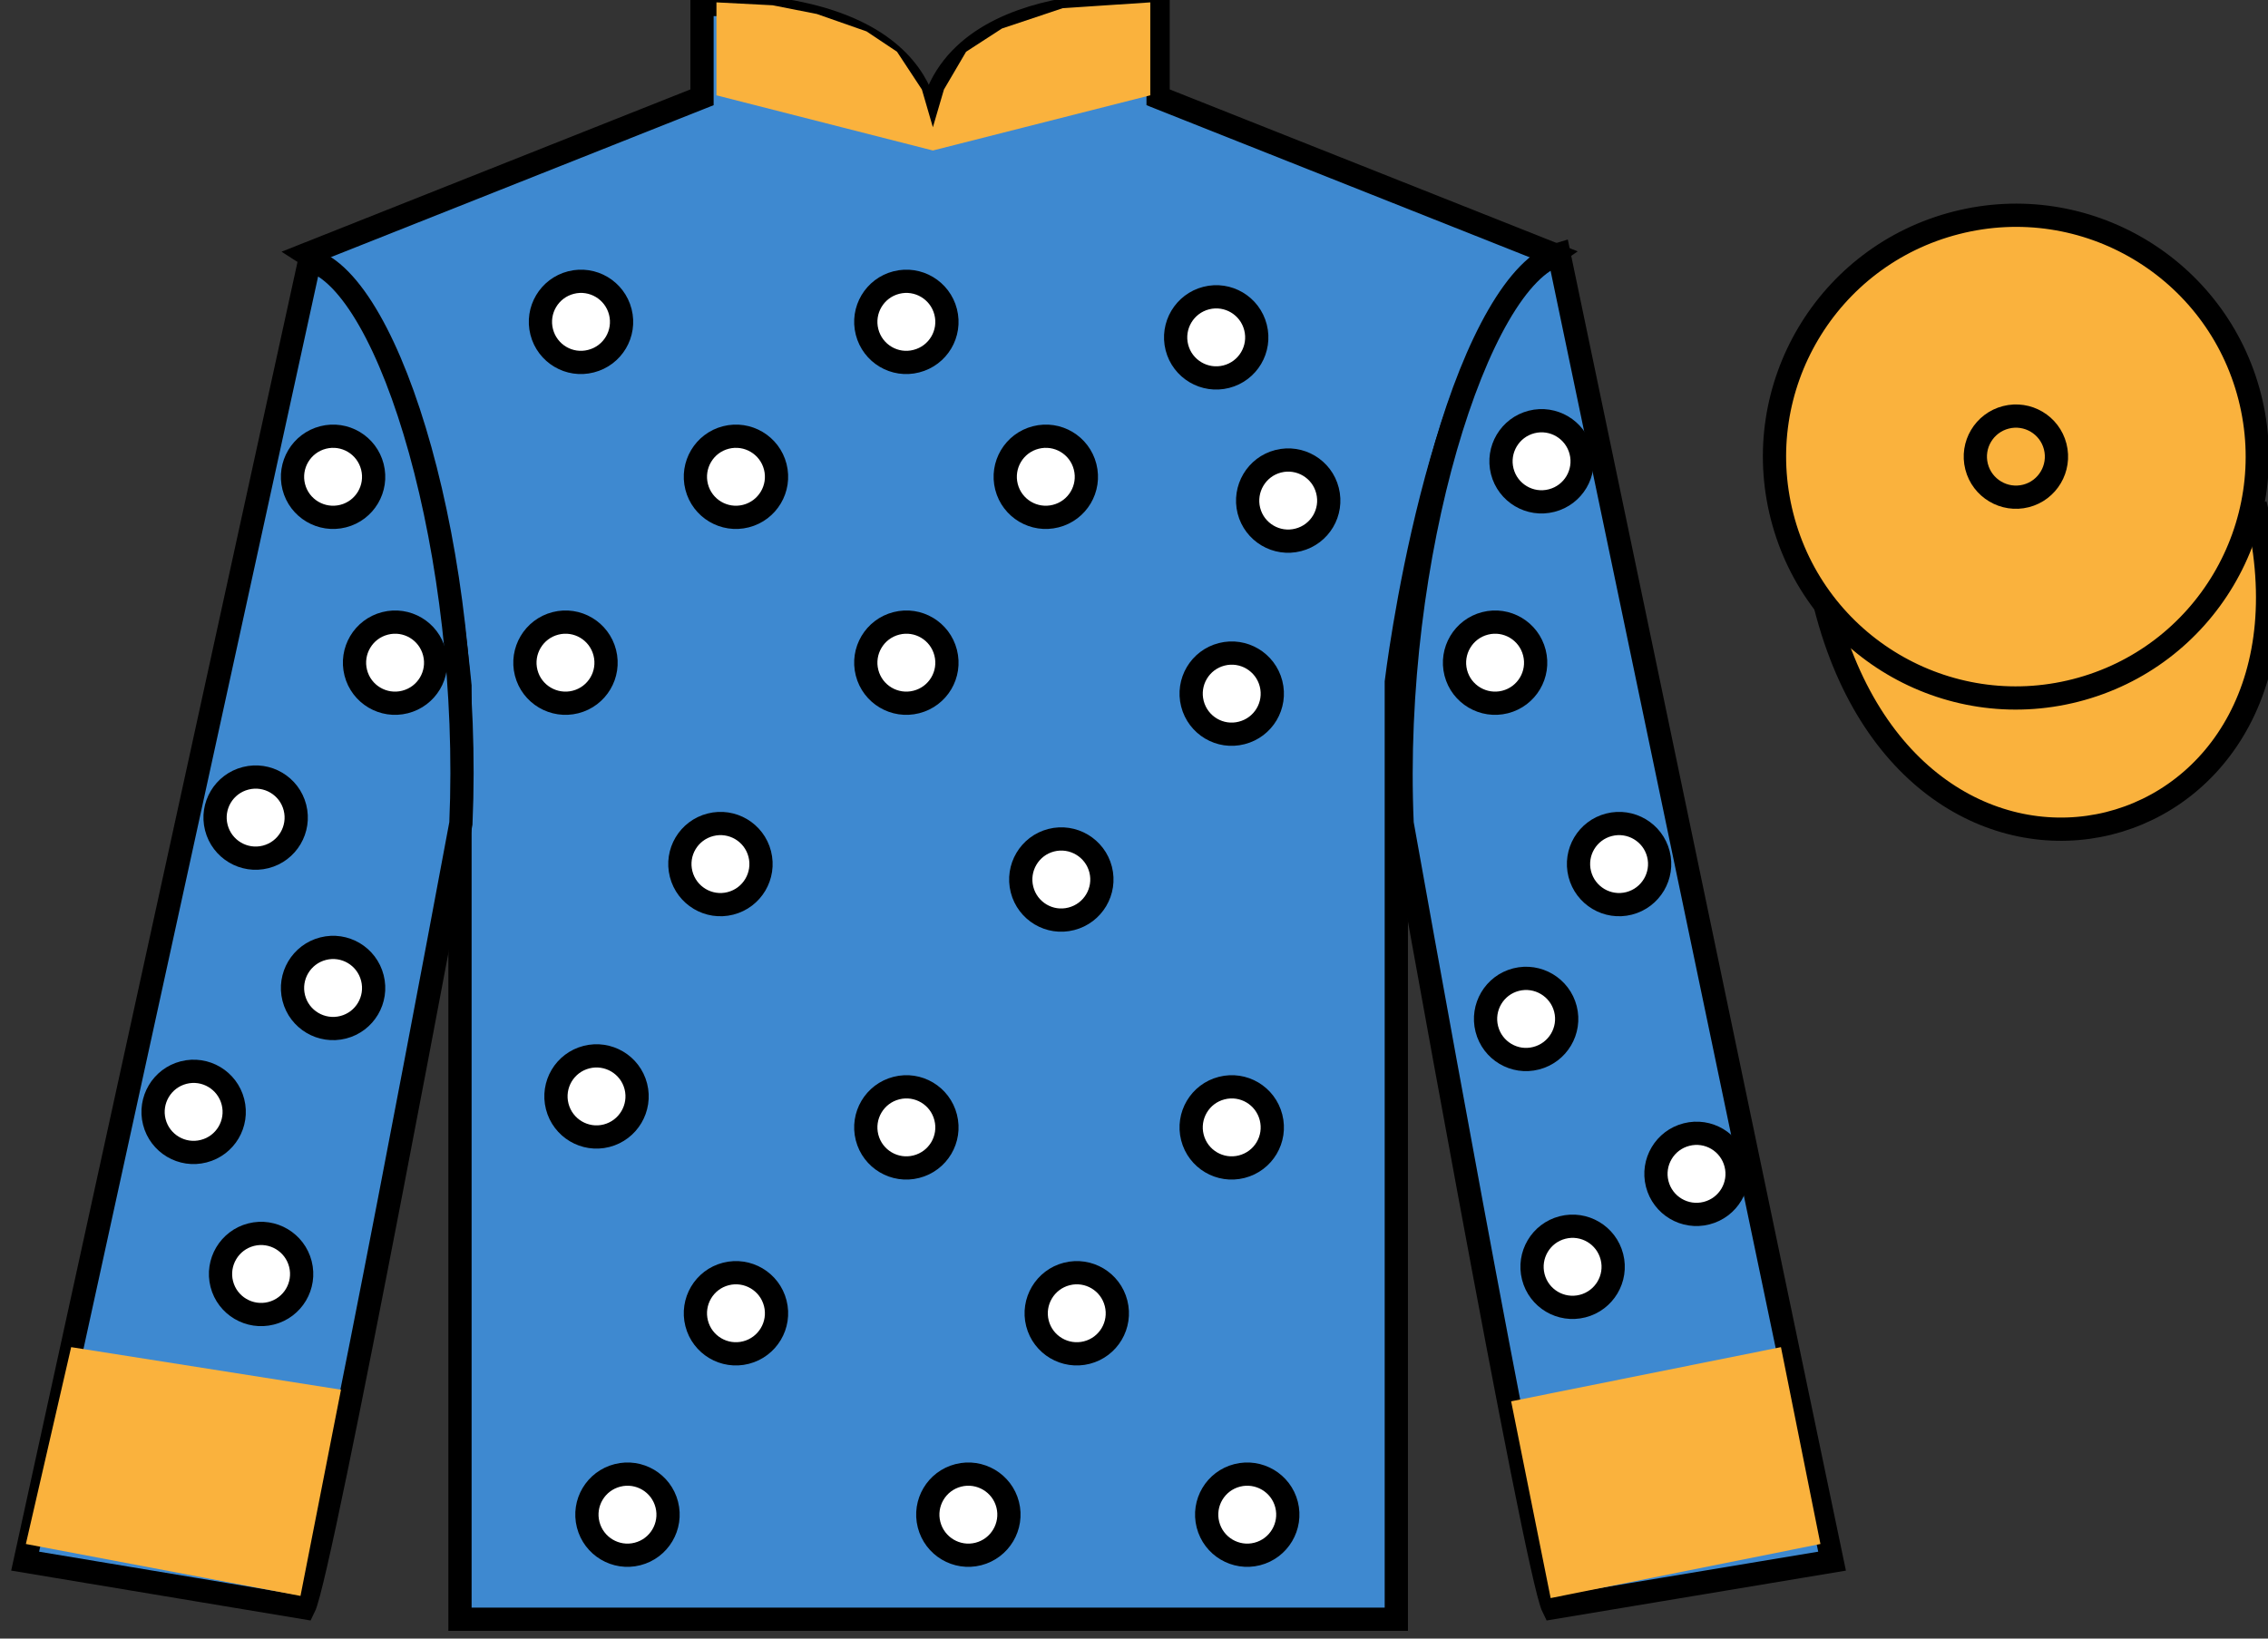 <?xml version="1.0" encoding="UTF-8"?>
<svg xmlns="http://www.w3.org/2000/svg" xmlns:xlink="http://www.w3.org/1999/xlink" width="97.59pt" height="70.52pt" viewBox="0 0 97.59 70.52" version="1.1">
<rect x="0" y="0" width="97.59" height="70.52" fill="#333333" stroke="none"/>
<g id="surface0">
<path style=" stroke:none;fill-rule:nonzero;fill:rgb(24.53%,53.66%,81.613%);fill-opacity:1;" d="M 13.207 10.938 C 13.207 10.938 18.293 14.188 19.793 29.52 C 19.793 29.52 19.793 44.52 19.793 69.688 L 60.082 69.688 L 60.082 29.352 C 60.082 29.352 61.875 14.352 66.832 10.938 L 49.832 4.188 L 49.832 0.188 C 49.832 0.188 39.945 -0.648 39.945 6.188 C 39.945 6.188 40.957 0.188 30.207 0.188 L 30.207 4.188 L 13.207 10.938 "/>
<path style="fill:none;stroke-width:10;stroke-linecap:butt;stroke-linejoin:miter;stroke:rgb(0%,0%,0%);stroke-opacity:1;stroke-miterlimit:4;" d="M 132.07 595.825 C 132.07 595.825 182.93 563.325 197.93 410.005 C 197.93 410.005 197.93 260.005 197.93 8.325 L 600.82 8.325 L 600.82 411.684 C 600.82 411.684 618.75 561.684 668.32 595.825 L 498.32 663.325 L 498.32 703.325 C 498.32 703.325 399.453 711.684 399.453 643.325 C 399.453 643.325 409.57 703.325 302.07 703.325 L 302.07 663.325 L 132.07 595.825 Z M 132.07 595.825 " transform="matrix(0.1,0,0,-0.1,0,70.52)"/>
<path style=" stroke:none;fill-rule:nonzero;fill:rgb(24.53%,53.66%,81.613%);fill-opacity:1;" d="M 13.082 69.188 C 13.832 67.688 19.832 35.438 19.832 35.438 C 20.332 23.938 16.832 12.188 13.332 11.188 L 1.082 67.188 L 13.082 69.188 "/>
<path style="fill:none;stroke-width:10;stroke-linecap:butt;stroke-linejoin:miter;stroke:rgb(0%,0%,0%);stroke-opacity:1;stroke-miterlimit:4;" d="M 130.82 13.325 C 138.32 28.325 198.32 350.825 198.32 350.825 C 203.32 465.825 168.32 583.325 133.32 593.325 L 10.82 33.325 L 130.82 13.325 Z M 130.82 13.325 " transform="matrix(0.1,0,0,-0.1,0,70.52)"/>
<path style=" stroke:none;fill-rule:nonzero;fill:rgb(24.53%,53.66%,81.613%);fill-opacity:1;" d="M 78.832 67.188 L 67.082 10.938 C 63.582 11.938 59.832 23.938 60.332 35.438 C 60.332 35.438 66.082 67.688 66.832 69.188 L 78.832 67.188 "/>
<path style="fill:none;stroke-width:10;stroke-linecap:butt;stroke-linejoin:miter;stroke:rgb(0%,0%,0%);stroke-opacity:1;stroke-miterlimit:4;" d="M 788.32 33.325 L 670.82 595.825 C 635.82 585.825 598.32 465.825 603.32 350.825 C 603.32 350.825 660.82 28.325 668.32 13.325 L 788.32 33.325 Z M 788.32 33.325 " transform="matrix(0.1,0,0,-0.1,0,70.52)"/>
<path style="fill-rule:nonzero;fill:rgb(97.855%,69.792%,23.972%);fill-opacity:1;stroke-width:10;stroke-linecap:butt;stroke-linejoin:miter;stroke:rgb(0%,0%,0%);stroke-opacity:1;stroke-miterlimit:4;" d="M 785.508 444.262 C 825.234 288.598 1009.18 336.177 970.391 488.208 " transform="matrix(0.1,0,0,-0.1,0,70.52)"/>
<path style=" stroke:none;fill-rule:nonzero;fill:rgb(97.855%,69.792%,23.972%);fill-opacity:1;" d="M 89.309 29.715 C 94.867 28.297 98.223 22.641 96.805 17.082 C 95.387 11.527 89.734 8.168 84.176 9.59 C 78.617 11.008 75.262 16.66 76.68 22.219 C 78.098 27.777 83.754 31.133 89.309 29.715 "/>
<path style="fill:none;stroke-width:10;stroke-linecap:butt;stroke-linejoin:miter;stroke:rgb(0%,0%,0%);stroke-opacity:1;stroke-miterlimit:4;" d="M 893.086 408.052 C 948.672 422.231 982.227 478.794 968.047 534.38 C 953.867 589.927 897.344 623.52 841.758 609.302 C 786.172 595.122 752.617 538.598 766.797 483.012 C 780.977 427.427 837.539 393.872 893.086 408.052 Z M 893.086 408.052 " transform="matrix(0.1,0,0,-0.1,0,70.52)"/>
<path style=" stroke:none;fill-rule:nonzero;fill:rgb(100%,100%,100%);fill-opacity:1;" d="M 25.43 15.543 C 26.367 15.305 26.93 14.355 26.691 13.422 C 26.453 12.488 25.504 11.922 24.57 12.16 C 23.633 12.398 23.07 13.352 23.309 14.285 C 23.547 15.219 24.496 15.785 25.43 15.543 "/>
<path style="fill:none;stroke-width:10;stroke-linecap:butt;stroke-linejoin:miter;stroke:rgb(0%,0%,0%);stroke-opacity:1;stroke-miterlimit:4;" d="M 254.297 549.77 C 263.672 552.153 269.297 561.645 266.914 570.981 C 264.531 580.317 255.039 585.981 245.703 583.598 C 236.328 581.216 230.703 571.684 233.086 562.348 C 235.469 553.013 244.961 547.348 254.297 549.77 Z M 254.297 549.77 " transform="matrix(0.1,0,0,-0.1,0,70.52)"/>
<path style=" stroke:none;fill-rule:nonzero;fill:rgb(100%,100%,100%);fill-opacity:1;" d="M 39.43 15.543 C 40.367 15.305 40.93 14.355 40.691 13.422 C 40.453 12.488 39.504 11.922 38.57 12.16 C 37.633 12.398 37.07 13.352 37.309 14.285 C 37.547 15.219 38.496 15.785 39.43 15.543 "/>
<path style="fill:none;stroke-width:10;stroke-linecap:butt;stroke-linejoin:miter;stroke:rgb(0%,0%,0%);stroke-opacity:1;stroke-miterlimit:4;" d="M 394.297 549.77 C 403.672 552.153 409.297 561.645 406.914 570.981 C 404.531 580.317 395.039 585.981 385.703 583.598 C 376.328 581.216 370.703 571.684 373.086 562.348 C 375.469 553.013 384.961 547.348 394.297 549.77 Z M 394.297 549.77 " transform="matrix(0.1,0,0,-0.1,0,70.52)"/>
<path style=" stroke:none;fill-rule:nonzero;fill:rgb(100%,100%,100%);fill-opacity:1;" d="M 52.766 16.211 C 53.699 15.973 54.262 15.023 54.023 14.09 C 53.785 13.152 52.836 12.59 51.902 12.828 C 50.969 13.066 50.402 14.02 50.641 14.953 C 50.879 15.887 51.832 16.449 52.766 16.211 "/>
<path style="fill:none;stroke-width:10;stroke-linecap:butt;stroke-linejoin:miter;stroke:rgb(0%,0%,0%);stroke-opacity:1;stroke-miterlimit:4;" d="M 527.656 543.091 C 536.992 545.473 542.617 554.966 540.234 564.302 C 537.852 573.677 528.359 579.302 519.023 576.919 C 509.688 574.536 504.023 565.005 506.406 555.669 C 508.789 546.333 518.32 540.708 527.656 543.091 Z M 527.656 543.091 " transform="matrix(0.1,0,0,-0.1,0,70.52)"/>
<path style=" stroke:none;fill-rule:nonzero;fill:rgb(100%,100%,100%);fill-opacity:1;" d="M 32.098 22.211 C 33.031 21.973 33.598 21.023 33.359 20.09 C 33.121 19.152 32.168 18.59 31.234 18.828 C 30.301 19.066 29.738 20.02 29.977 20.953 C 30.215 21.887 31.164 22.449 32.098 22.211 "/>
<path style="fill:none;stroke-width:10;stroke-linecap:butt;stroke-linejoin:miter;stroke:rgb(0%,0%,0%);stroke-opacity:1;stroke-miterlimit:4;" d="M 320.977 483.091 C 330.312 485.473 335.977 494.966 333.594 504.302 C 331.211 513.677 321.68 519.302 312.344 516.919 C 303.008 514.536 297.383 505.005 299.766 495.669 C 302.148 486.333 311.641 480.708 320.977 483.091 Z M 320.977 483.091 " transform="matrix(0.1,0,0,-0.1,0,70.52)"/>
<path style=" stroke:none;fill-rule:nonzero;fill:rgb(100%,100%,100%);fill-opacity:1;" d="M 45.43 22.211 C 46.367 21.973 46.93 21.023 46.691 20.09 C 46.453 19.152 45.504 18.59 44.57 18.828 C 43.633 19.066 43.07 20.02 43.309 20.953 C 43.547 21.887 44.496 22.449 45.43 22.211 "/>
<path style="fill:none;stroke-width:10;stroke-linecap:butt;stroke-linejoin:miter;stroke:rgb(0%,0%,0%);stroke-opacity:1;stroke-miterlimit:4;" d="M 454.297 483.091 C 463.672 485.473 469.297 494.966 466.914 504.302 C 464.531 513.677 455.039 519.302 445.703 516.919 C 436.328 514.536 430.703 505.005 433.086 495.669 C 435.469 486.333 444.961 480.708 454.297 483.091 Z M 454.297 483.091 " transform="matrix(0.1,0,0,-0.1,0,70.52)"/>
<path style=" stroke:none;fill-rule:nonzero;fill:rgb(100%,100%,100%);fill-opacity:1;" d="M 55.863 23.234 C 56.797 22.996 57.359 22.047 57.121 21.113 C 56.887 20.18 55.934 19.613 55 19.852 C 54.066 20.09 53.504 21.043 53.738 21.977 C 53.977 22.91 54.93 23.477 55.863 23.234 "/>
<path style="fill:none;stroke-width:10;stroke-linecap:butt;stroke-linejoin:miter;stroke:rgb(0%,0%,0%);stroke-opacity:1;stroke-miterlimit:4;" d="M 558.633 472.856 C 567.969 475.239 573.594 484.731 571.211 494.067 C 568.867 503.403 559.336 509.067 550 506.684 C 540.664 504.302 535.039 494.77 537.383 485.434 C 539.766 476.098 549.297 470.434 558.633 472.856 Z M 558.633 472.856 " transform="matrix(0.1,0,0,-0.1,0,70.52)"/>
<path style=" stroke:none;fill-rule:nonzero;fill:rgb(100%,100%,100%);fill-opacity:1;" d="M 24.766 30.211 C 25.699 29.973 26.262 29.023 26.023 28.09 C 25.785 27.152 24.836 26.59 23.902 26.828 C 22.969 27.066 22.402 28.02 22.641 28.953 C 22.879 29.887 23.832 30.449 24.766 30.211 "/>
<path style="fill:none;stroke-width:10;stroke-linecap:butt;stroke-linejoin:miter;stroke:rgb(0%,0%,0%);stroke-opacity:1;stroke-miterlimit:4;" d="M 247.656 403.091 C 256.992 405.473 262.617 414.966 260.234 424.302 C 257.852 433.677 248.359 439.302 239.023 436.919 C 229.688 434.536 224.023 425.005 226.406 415.669 C 228.789 406.333 238.32 400.708 247.656 403.091 Z M 247.656 403.091 " transform="matrix(0.1,0,0,-0.1,0,70.52)"/>
<path style=" stroke:none;fill-rule:nonzero;fill:rgb(100%,100%,100%);fill-opacity:1;" d="M 39.43 30.211 C 40.367 29.973 40.93 29.023 40.691 28.09 C 40.453 27.152 39.504 26.59 38.57 26.828 C 37.633 27.066 37.07 28.02 37.309 28.953 C 37.547 29.887 38.496 30.449 39.43 30.211 "/>
<path style="fill:none;stroke-width:10;stroke-linecap:butt;stroke-linejoin:miter;stroke:rgb(0%,0%,0%);stroke-opacity:1;stroke-miterlimit:4;" d="M 394.297 403.091 C 403.672 405.473 409.297 414.966 406.914 424.302 C 404.531 433.677 395.039 439.302 385.703 436.919 C 376.328 434.536 370.703 425.005 373.086 415.669 C 375.469 406.333 384.961 400.708 394.297 403.091 Z M 394.297 403.091 " transform="matrix(0.1,0,0,-0.1,0,70.52)"/>
<path style=" stroke:none;fill-rule:nonzero;fill:rgb(100%,100%,100%);fill-opacity:1;" d="M 53.43 31.543 C 54.367 31.305 54.93 30.355 54.691 29.422 C 54.453 28.488 53.504 27.922 52.57 28.16 C 51.633 28.398 51.07 29.352 51.309 30.285 C 51.547 31.219 52.496 31.785 53.43 31.543 "/>
<path style="fill:none;stroke-width:10;stroke-linecap:butt;stroke-linejoin:miter;stroke:rgb(0%,0%,0%);stroke-opacity:1;stroke-miterlimit:4;" d="M 534.297 389.77 C 543.672 392.153 549.297 401.645 546.914 410.981 C 544.531 420.317 535.039 425.981 525.703 423.598 C 516.328 421.216 510.703 411.684 513.086 402.348 C 515.469 393.012 524.961 387.348 534.297 389.77 Z M 534.297 389.77 " transform="matrix(0.1,0,0,-0.1,0,70.52)"/>
<path style=" stroke:none;fill-rule:nonzero;fill:rgb(100%,100%,100%);fill-opacity:1;" d="M 31.43 38.879 C 32.367 38.641 32.93 37.688 32.691 36.754 C 32.453 35.82 31.504 35.258 30.57 35.496 C 29.633 35.734 29.07 36.684 29.309 37.617 C 29.547 38.551 30.496 39.117 31.43 38.879 "/>
<path style="fill:none;stroke-width:10;stroke-linecap:butt;stroke-linejoin:miter;stroke:rgb(0%,0%,0%);stroke-opacity:1;stroke-miterlimit:4;" d="M 314.297 316.411 C 323.672 318.794 329.297 328.325 326.914 337.661 C 324.531 346.997 315.039 352.622 305.703 350.239 C 296.328 347.856 290.703 338.364 293.086 329.028 C 295.469 319.692 304.961 314.028 314.297 316.411 Z M 314.297 316.411 " transform="matrix(0.1,0,0,-0.1,0,70.52)"/>
<path style=" stroke:none;fill-rule:nonzero;fill:rgb(100%,100%,100%);fill-opacity:1;" d="M 46.098 39.543 C 47.031 39.305 47.598 38.355 47.359 37.422 C 47.121 36.488 46.168 35.922 45.234 36.16 C 44.301 36.398 43.738 37.352 43.977 38.285 C 44.215 39.219 45.164 39.785 46.098 39.543 "/>
<path style="fill:none;stroke-width:10;stroke-linecap:butt;stroke-linejoin:miter;stroke:rgb(0%,0%,0%);stroke-opacity:1;stroke-miterlimit:4;" d="M 460.977 309.77 C 470.312 312.153 475.977 321.645 473.594 330.981 C 471.211 340.317 461.68 345.981 452.344 343.598 C 443.008 341.216 437.383 331.684 439.766 322.348 C 442.148 313.012 451.641 307.348 460.977 309.77 Z M 460.977 309.77 " transform="matrix(0.1,0,0,-0.1,0,70.52)"/>
<path style=" stroke:none;fill-rule:nonzero;fill:rgb(100%,100%,100%);fill-opacity:1;" d="M 26.098 48.879 C 27.031 48.641 27.598 47.688 27.359 46.754 C 27.121 45.82 26.168 45.258 25.234 45.496 C 24.301 45.734 23.738 46.684 23.977 47.617 C 24.215 48.551 25.164 49.117 26.098 48.879 "/>
<path style="fill:none;stroke-width:10;stroke-linecap:butt;stroke-linejoin:miter;stroke:rgb(0%,0%,0%);stroke-opacity:1;stroke-miterlimit:4;" d="M 260.977 216.411 C 270.312 218.794 275.977 228.325 273.594 237.661 C 271.211 246.997 261.68 252.622 252.344 250.239 C 243.008 247.856 237.383 238.364 239.766 229.028 C 242.148 219.692 251.641 214.028 260.977 216.411 Z M 260.977 216.411 " transform="matrix(0.1,0,0,-0.1,0,70.52)"/>
<path style=" stroke:none;fill-rule:nonzero;fill:rgb(100%,100%,100%);fill-opacity:1;" d="M 39.43 50.211 C 40.367 49.973 40.93 49.023 40.691 48.09 C 40.453 47.152 39.504 46.59 38.57 46.828 C 37.633 47.066 37.07 48.02 37.309 48.953 C 37.547 49.887 38.496 50.449 39.43 50.211 "/>
<path style="fill:none;stroke-width:10;stroke-linecap:butt;stroke-linejoin:miter;stroke:rgb(0%,0%,0%);stroke-opacity:1;stroke-miterlimit:4;" d="M 394.297 203.091 C 403.672 205.473 409.297 214.966 406.914 224.302 C 404.531 233.677 395.039 239.302 385.703 236.919 C 376.328 234.536 370.703 225.005 373.086 215.669 C 375.469 206.333 384.961 200.708 394.297 203.091 Z M 394.297 203.091 " transform="matrix(0.1,0,0,-0.1,0,70.52)"/>
<path style=" stroke:none;fill-rule:nonzero;fill:rgb(100%,100%,100%);fill-opacity:1;" d="M 53.43 50.211 C 54.367 49.973 54.93 49.023 54.691 48.09 C 54.453 47.152 53.504 46.59 52.57 46.828 C 51.633 47.066 51.07 48.02 51.309 48.953 C 51.547 49.887 52.496 50.449 53.43 50.211 "/>
<path style="fill:none;stroke-width:10;stroke-linecap:butt;stroke-linejoin:miter;stroke:rgb(0%,0%,0%);stroke-opacity:1;stroke-miterlimit:4;" d="M 534.297 203.091 C 543.672 205.473 549.297 214.966 546.914 224.302 C 544.531 233.677 535.039 239.302 525.703 236.919 C 516.328 234.536 510.703 225.005 513.086 215.669 C 515.469 206.333 524.961 200.708 534.297 203.091 Z M 534.297 203.091 " transform="matrix(0.1,0,0,-0.1,0,70.52)"/>
<path style=" stroke:none;fill-rule:nonzero;fill:rgb(100%,100%,100%);fill-opacity:1;" d="M 32.098 58.211 C 33.031 57.973 33.598 57.023 33.359 56.09 C 33.121 55.152 32.168 54.59 31.234 54.828 C 30.301 55.066 29.738 56.02 29.977 56.953 C 30.215 57.887 31.164 58.449 32.098 58.211 "/>
<path style="fill:none;stroke-width:10;stroke-linecap:butt;stroke-linejoin:miter;stroke:rgb(0%,0%,0%);stroke-opacity:1;stroke-miterlimit:4;" d="M 320.977 123.091 C 330.312 125.473 335.977 134.966 333.594 144.302 C 331.211 153.677 321.68 159.302 312.344 156.919 C 303.008 154.536 297.383 145.005 299.766 135.669 C 302.148 126.333 311.641 120.708 320.977 123.091 Z M 320.977 123.091 " transform="matrix(0.1,0,0,-0.1,0,70.52)"/>
<path style=" stroke:none;fill-rule:nonzero;fill:rgb(100%,100%,100%);fill-opacity:1;" d="M 46.766 58.211 C 47.699 57.973 48.262 57.023 48.023 56.09 C 47.785 55.152 46.836 54.59 45.902 54.828 C 44.969 55.066 44.402 56.02 44.641 56.953 C 44.879 57.887 45.832 58.449 46.766 58.211 "/>
<path style="fill:none;stroke-width:10;stroke-linecap:butt;stroke-linejoin:miter;stroke:rgb(0%,0%,0%);stroke-opacity:1;stroke-miterlimit:4;" d="M 467.656 123.091 C 476.992 125.473 482.617 134.966 480.234 144.302 C 477.852 153.677 468.359 159.302 459.023 156.919 C 449.688 154.536 444.023 145.005 446.406 135.669 C 448.789 126.333 458.32 120.708 467.656 123.091 Z M 467.656 123.091 " transform="matrix(0.1,0,0,-0.1,0,70.52)"/>
<path style=" stroke:none;fill-rule:nonzero;fill:rgb(100%,100%,100%);fill-opacity:1;" d="M 54.098 66.879 C 55.031 66.641 55.598 65.688 55.359 64.754 C 55.121 63.82 54.168 63.258 53.234 63.496 C 52.301 63.734 51.738 64.684 51.977 65.617 C 52.215 66.551 53.164 67.117 54.098 66.879 "/>
<path style="fill:none;stroke-width:10;stroke-linecap:butt;stroke-linejoin:miter;stroke:rgb(0%,0%,0%);stroke-opacity:1;stroke-miterlimit:4;" d="M 540.977 36.411 C 550.312 38.794 555.977 48.325 553.594 57.661 C 551.211 66.997 541.68 72.622 532.344 70.239 C 523.008 67.856 517.383 58.364 519.766 49.028 C 522.148 39.692 531.641 34.028 540.977 36.411 Z M 540.977 36.411 " transform="matrix(0.1,0,0,-0.1,0,70.52)"/>
<path style=" stroke:none;fill-rule:nonzero;fill:rgb(100%,100%,100%);fill-opacity:1;" d="M 27.43 66.879 C 28.367 66.641 28.93 65.688 28.691 64.754 C 28.453 63.82 27.504 63.258 26.57 63.496 C 25.633 63.734 25.07 64.684 25.309 65.617 C 25.547 66.551 26.496 67.117 27.43 66.879 "/>
<path style="fill:none;stroke-width:10;stroke-linecap:butt;stroke-linejoin:miter;stroke:rgb(0%,0%,0%);stroke-opacity:1;stroke-miterlimit:4;" d="M 274.297 36.411 C 283.672 38.794 289.297 48.325 286.914 57.661 C 284.531 66.997 275.039 72.622 265.703 70.239 C 256.328 67.856 250.703 58.364 253.086 49.028 C 255.469 39.692 264.961 34.028 274.297 36.411 Z M 274.297 36.411 " transform="matrix(0.1,0,0,-0.1,0,70.52)"/>
<path style=" stroke:none;fill-rule:nonzero;fill:rgb(100%,100%,100%);fill-opacity:1;" d="M 42.098 66.879 C 43.031 66.641 43.598 65.688 43.359 64.754 C 43.121 63.82 42.168 63.258 41.234 63.496 C 40.301 63.734 39.738 64.684 39.977 65.617 C 40.215 66.551 41.164 67.117 42.098 66.879 "/>
<path style="fill:none;stroke-width:10;stroke-linecap:butt;stroke-linejoin:miter;stroke:rgb(0%,0%,0%);stroke-opacity:1;stroke-miterlimit:4;" d="M 420.977 36.411 C 430.312 38.794 435.977 48.325 433.594 57.661 C 431.211 66.997 421.68 72.622 412.344 70.239 C 403.008 67.856 397.383 58.364 399.766 49.028 C 402.148 39.692 411.641 34.028 420.977 36.411 Z M 420.977 36.411 " transform="matrix(0.1,0,0,-0.1,0,70.52)"/>
<path style=" stroke:none;fill-rule:nonzero;fill:rgb(100%,100%,100%);fill-opacity:1;" d="M 14.766 22.211 C 15.699 21.973 16.262 21.023 16.023 20.09 C 15.785 19.152 14.836 18.59 13.902 18.828 C 12.969 19.066 12.402 20.02 12.641 20.953 C 12.879 21.887 13.832 22.449 14.766 22.211 "/>
<path style="fill:none;stroke-width:10;stroke-linecap:butt;stroke-linejoin:miter;stroke:rgb(0%,0%,0%);stroke-opacity:1;stroke-miterlimit:4;" d="M 147.656 483.091 C 156.992 485.473 162.617 494.966 160.234 504.302 C 157.852 513.677 148.359 519.302 139.023 516.919 C 129.688 514.536 124.023 505.005 126.406 495.669 C 128.789 486.333 138.32 480.708 147.656 483.091 Z M 147.656 483.091 " transform="matrix(0.1,0,0,-0.1,0,70.52)"/>
<path style=" stroke:none;fill-rule:nonzero;fill:rgb(100%,100%,100%);fill-opacity:1;" d="M 70.098 38.879 C 71.031 38.641 71.598 37.688 71.359 36.754 C 71.121 35.82 70.168 35.258 69.234 35.496 C 68.301 35.734 67.738 36.684 67.977 37.617 C 68.215 38.551 69.164 39.117 70.098 38.879 "/>
<path style="fill:none;stroke-width:10;stroke-linecap:butt;stroke-linejoin:miter;stroke:rgb(0%,0%,0%);stroke-opacity:1;stroke-miterlimit:4;" d="M 700.977 316.411 C 710.312 318.794 715.977 328.325 713.594 337.661 C 711.211 346.997 701.68 352.622 692.344 350.239 C 683.008 347.856 677.383 338.364 679.766 329.028 C 682.148 319.692 691.641 314.028 700.977 316.411 Z M 700.977 316.411 " transform="matrix(0.1,0,0,-0.1,0,70.52)"/>
<path style=" stroke:none;fill-rule:nonzero;fill:rgb(100%,100%,100%);fill-opacity:1;" d="M 66.098 45.543 C 67.031 45.305 67.598 44.355 67.359 43.422 C 67.121 42.488 66.168 41.922 65.234 42.16 C 64.301 42.398 63.738 43.352 63.977 44.285 C 64.215 45.219 65.164 45.785 66.098 45.543 "/>
<path style="fill:none;stroke-width:10;stroke-linecap:butt;stroke-linejoin:miter;stroke:rgb(0%,0%,0%);stroke-opacity:1;stroke-miterlimit:4;" d="M 660.977 249.77 C 670.312 252.153 675.977 261.645 673.594 270.981 C 671.211 280.317 661.68 285.981 652.344 283.598 C 643.008 281.216 637.383 271.684 639.766 262.348 C 642.148 253.012 651.641 247.348 660.977 249.77 Z M 660.977 249.77 " transform="matrix(0.1,0,0,-0.1,0,70.52)"/>
<path style=" stroke:none;fill-rule:nonzero;fill:rgb(100%,100%,100%);fill-opacity:1;" d="M 64.766 30.211 C 65.699 29.973 66.262 29.023 66.023 28.09 C 65.785 27.152 64.836 26.59 63.902 26.828 C 62.969 27.066 62.402 28.02 62.641 28.953 C 62.879 29.887 63.832 30.449 64.766 30.211 "/>
<path style="fill:none;stroke-width:10;stroke-linecap:butt;stroke-linejoin:miter;stroke:rgb(0%,0%,0%);stroke-opacity:1;stroke-miterlimit:4;" d="M 647.656 403.091 C 656.992 405.473 662.617 414.966 660.234 424.302 C 657.852 433.677 648.359 439.302 639.023 436.919 C 629.688 434.536 624.023 425.005 626.406 415.669 C 628.789 406.333 638.32 400.708 647.656 403.091 Z M 647.656 403.091 " transform="matrix(0.1,0,0,-0.1,0,70.52)"/>
<path style=" stroke:none;fill-rule:nonzero;fill:rgb(100%,100%,100%);fill-opacity:1;" d="M 14.766 44.211 C 15.699 43.973 16.262 43.023 16.023 42.09 C 15.785 41.152 14.836 40.59 13.902 40.828 C 12.969 41.066 12.402 42.02 12.641 42.953 C 12.879 43.887 13.832 44.449 14.766 44.211 "/>
<path style="fill:none;stroke-width:10;stroke-linecap:butt;stroke-linejoin:miter;stroke:rgb(0%,0%,0%);stroke-opacity:1;stroke-miterlimit:4;" d="M 147.656 263.091 C 156.992 265.473 162.617 274.966 160.234 284.302 C 157.852 293.677 148.359 299.302 139.023 296.919 C 129.688 294.536 124.023 285.005 126.406 275.669 C 128.789 266.333 138.32 260.708 147.656 263.091 Z M 147.656 263.091 " transform="matrix(0.1,0,0,-0.1,0,70.52)"/>
<path style=" stroke:none;fill-rule:nonzero;fill:rgb(100%,100%,100%);fill-opacity:1;" d="M 17.43 30.211 C 18.367 29.973 18.93 29.023 18.691 28.09 C 18.453 27.152 17.504 26.59 16.57 26.828 C 15.633 27.066 15.07 28.02 15.309 28.953 C 15.547 29.887 16.496 30.449 17.43 30.211 "/>
<path style="fill:none;stroke-width:10;stroke-linecap:butt;stroke-linejoin:miter;stroke:rgb(0%,0%,0%);stroke-opacity:1;stroke-miterlimit:4;" d="M 174.297 403.091 C 183.672 405.473 189.297 414.966 186.914 424.302 C 184.531 433.677 175.039 439.302 165.703 436.919 C 156.328 434.536 150.703 425.005 153.086 415.669 C 155.469 406.333 164.961 400.708 174.297 403.091 Z M 174.297 403.091 " transform="matrix(0.1,0,0,-0.1,0,70.52)"/>
<path style=" stroke:none;fill-rule:nonzero;fill:rgb(100%,100%,100%);fill-opacity:1;" d="M 11.43 36.879 C 12.367 36.641 12.93 35.688 12.691 34.754 C 12.453 33.82 11.504 33.258 10.57 33.496 C 9.633 33.734 9.07 34.684 9.309 35.617 C 9.547 36.551 10.496 37.117 11.43 36.879 "/>
<path style="fill:none;stroke-width:10;stroke-linecap:butt;stroke-linejoin:miter;stroke:rgb(0%,0%,0%);stroke-opacity:1;stroke-miterlimit:4;" d="M 114.297 336.411 C 123.672 338.794 129.297 348.325 126.914 357.661 C 124.531 366.997 115.039 372.622 105.703 370.239 C 96.328 367.856 90.703 358.364 93.086 349.028 C 95.469 339.692 104.961 334.028 114.297 336.411 Z M 114.297 336.411 " transform="matrix(0.1,0,0,-0.1,0,70.52)"/>
<path style=" stroke:none;fill-rule:nonzero;fill:rgb(100%,100%,100%);fill-opacity:1;" d="M 8.766 49.543 C 9.699 49.305 10.262 48.355 10.023 47.422 C 9.785 46.488 8.836 45.922 7.902 46.16 C 6.969 46.398 6.402 47.352 6.641 48.285 C 6.879 49.219 7.832 49.785 8.766 49.543 "/>
<path style="fill:none;stroke-width:10;stroke-linecap:butt;stroke-linejoin:miter;stroke:rgb(0%,0%,0%);stroke-opacity:1;stroke-miterlimit:4;" d="M 87.656 209.77 C 96.992 212.153 102.617 221.645 100.234 230.981 C 97.852 240.317 88.359 245.981 79.023 243.598 C 69.688 241.216 64.023 231.684 66.406 222.348 C 68.789 213.012 78.32 207.348 87.656 209.77 Z M 87.656 209.77 " transform="matrix(0.1,0,0,-0.1,0,70.52)"/>
<path style=" stroke:none;fill-rule:nonzero;fill:rgb(100%,100%,100%);fill-opacity:1;" d="M 11.668 56.52 C 12.602 56.281 13.164 55.332 12.926 54.398 C 12.688 53.465 11.738 52.898 10.805 53.137 C 9.871 53.375 9.305 54.328 9.543 55.262 C 9.781 56.195 10.734 56.758 11.668 56.52 "/>
<path style="fill:none;stroke-width:10;stroke-linecap:butt;stroke-linejoin:miter;stroke:rgb(0%,0%,0%);stroke-opacity:1;stroke-miterlimit:4;" d="M 116.68 140.005 C 126.016 142.387 131.641 151.88 129.258 161.216 C 126.875 170.552 117.383 176.216 108.047 173.833 C 98.711 171.45 93.047 161.919 95.43 152.583 C 97.812 143.247 107.344 137.622 116.68 140.005 Z M 116.68 140.005 " transform="matrix(0.1,0,0,-0.1,0,70.52)"/>
<path style=" stroke:none;fill-rule:nonzero;fill:rgb(100%,100%,100%);fill-opacity:1;" d="M 5.43 63.543 C 6.367 63.305 6.93 62.355 6.691 61.422 C 6.453 60.488 5.504 59.922 4.57 60.16 C 3.633 60.398 3.07 61.352 3.309 62.285 C 3.547 63.219 4.496 63.785 5.43 63.543 "/>
<path style="fill:none;stroke-width:10;stroke-linecap:butt;stroke-linejoin:miter;stroke:rgb(0%,0%,0%);stroke-opacity:1;stroke-miterlimit:4;" d="M 54.297 69.77 C 63.672 72.153 69.297 81.645 66.914 90.981 C 64.531 100.317 55.039 105.981 45.703 103.598 C 36.328 101.216 30.703 91.684 33.086 82.348 C 35.469 73.013 44.961 67.348 54.297 69.77 Z M 54.297 69.77 " transform="matrix(0.1,0,0,-0.1,0,70.52)"/>
<path style=" stroke:none;fill-rule:nonzero;fill:rgb(100%,100%,100%);fill-opacity:1;" d="M 73.43 52.211 C 74.367 51.973 74.93 51.023 74.691 50.09 C 74.453 49.152 73.504 48.59 72.57 48.828 C 71.633 49.066 71.07 50.02 71.309 50.953 C 71.547 51.887 72.496 52.449 73.43 52.211 "/>
<path style="fill:none;stroke-width:10;stroke-linecap:butt;stroke-linejoin:miter;stroke:rgb(0%,0%,0%);stroke-opacity:1;stroke-miterlimit:4;" d="M 734.297 183.091 C 743.672 185.473 749.297 194.966 746.914 204.302 C 744.531 213.677 735.039 219.302 725.703 216.919 C 716.328 214.536 710.703 205.005 713.086 195.669 C 715.469 186.333 724.961 180.708 734.297 183.091 Z M 734.297 183.091 " transform="matrix(0.1,0,0,-0.1,0,70.52)"/>
<path style=" stroke:none;fill-rule:nonzero;fill:rgb(100%,100%,100%);fill-opacity:1;" d="M 66.766 21.543 C 67.699 21.305 68.262 20.355 68.023 19.422 C 67.785 18.488 66.836 17.922 65.902 18.16 C 64.969 18.398 64.402 19.352 64.641 20.285 C 64.879 21.219 65.832 21.785 66.766 21.543 "/>
<path style="fill:none;stroke-width:10;stroke-linecap:butt;stroke-linejoin:miter;stroke:rgb(0%,0%,0%);stroke-opacity:1;stroke-miterlimit:4;" d="M 667.656 489.77 C 676.992 492.153 682.617 501.645 680.234 510.981 C 677.852 520.317 668.359 525.981 659.023 523.598 C 649.688 521.216 644.023 511.684 646.406 502.348 C 648.789 493.012 658.32 487.348 667.656 489.77 Z M 667.656 489.77 " transform="matrix(0.1,0,0,-0.1,0,70.52)"/>
<path style=" stroke:none;fill-rule:nonzero;fill:rgb(100%,100%,100%);fill-opacity:1;" d="M 68.098 56.211 C 69.031 55.973 69.598 55.023 69.359 54.09 C 69.121 53.152 68.168 52.59 67.234 52.828 C 66.301 53.066 65.738 54.02 65.977 54.953 C 66.215 55.887 67.164 56.449 68.098 56.211 "/>
<path style="fill:none;stroke-width:10;stroke-linecap:butt;stroke-linejoin:miter;stroke:rgb(0%,0%,0%);stroke-opacity:1;stroke-miterlimit:4;" d="M 680.977 143.091 C 690.312 145.473 695.977 154.966 693.594 164.302 C 691.211 173.677 681.68 179.302 672.344 176.919 C 663.008 174.536 657.383 165.005 659.766 155.669 C 662.148 146.333 671.641 140.708 680.977 143.091 Z M 680.977 143.091 " transform="matrix(0.1,0,0,-0.1,0,70.52)"/>
<path style=" stroke:none;fill-rule:nonzero;fill:rgb(100%,100%,100%);fill-opacity:1;" d="M 76.098 64.879 C 77.031 64.641 77.598 63.688 77.359 62.754 C 77.121 61.82 76.168 61.258 75.234 61.496 C 74.301 61.734 73.738 62.684 73.977 63.617 C 74.215 64.551 75.164 65.117 76.098 64.879 "/>
<path style="fill:none;stroke-width:10;stroke-linecap:butt;stroke-linejoin:miter;stroke:rgb(0%,0%,0%);stroke-opacity:1;stroke-miterlimit:4;" d="M 760.977 56.411 C 770.312 58.794 775.977 68.325 773.594 77.661 C 771.211 86.997 761.68 92.622 752.344 90.239 C 743.008 87.856 737.383 78.364 739.766 69.028 C 742.148 59.692 751.641 54.028 760.977 56.411 Z M 760.977 56.411 " transform="matrix(0.1,0,0,-0.1,0,70.52)"/>
<path style=" stroke:none;fill-rule:nonzero;fill:rgb(97.855%,69.792%,23.972%);fill-opacity:1;" d="M 12.93 68.684 L 14.672 59.809 L 3.062 57.977 L 1.113 66.449 L 12.93 68.684 "/>
<path style=" stroke:none;fill-rule:nonzero;fill:rgb(97.855%,69.792%,23.972%);fill-opacity:1;" d="M 66.723 68.777 L 65.023 60.309 L 76.633 57.977 L 78.332 66.449 L 66.723 68.777 "/>
<path style=" stroke:none;fill-rule:nonzero;fill:rgb(97.855%,69.792%,23.972%);fill-opacity:1;" d="M 30.828 0.102 L 33.246 0.227 L 35.148 0.602 L 37.289 1.352 L 38.598 2.227 L 39.668 3.852 L 40.141 5.477 L 40.617 3.852 L 41.57 2.227 L 43.113 1.227 L 45.73 0.352 L 49.496 0.102 L 49.496 4.102 L 40.141 6.477 L 30.828 4.102 L 30.828 0.102 "/>
<path style="fill:none;stroke-width:10;stroke-linecap:butt;stroke-linejoin:miter;stroke:rgb(0%,0%,0%);stroke-opacity:1;stroke-miterlimit:4;" d="M 871.758 491.762 C 881.094 494.145 886.719 503.677 884.336 513.013 C 881.953 522.348 872.461 527.973 863.125 525.591 C 853.789 523.208 848.125 513.716 850.508 504.38 C 852.891 495.044 862.422 489.38 871.758 491.762 Z M 871.758 491.762 " transform="matrix(0.1,0,0,-0.1,0,70.52)"/>
</g>
</svg>
